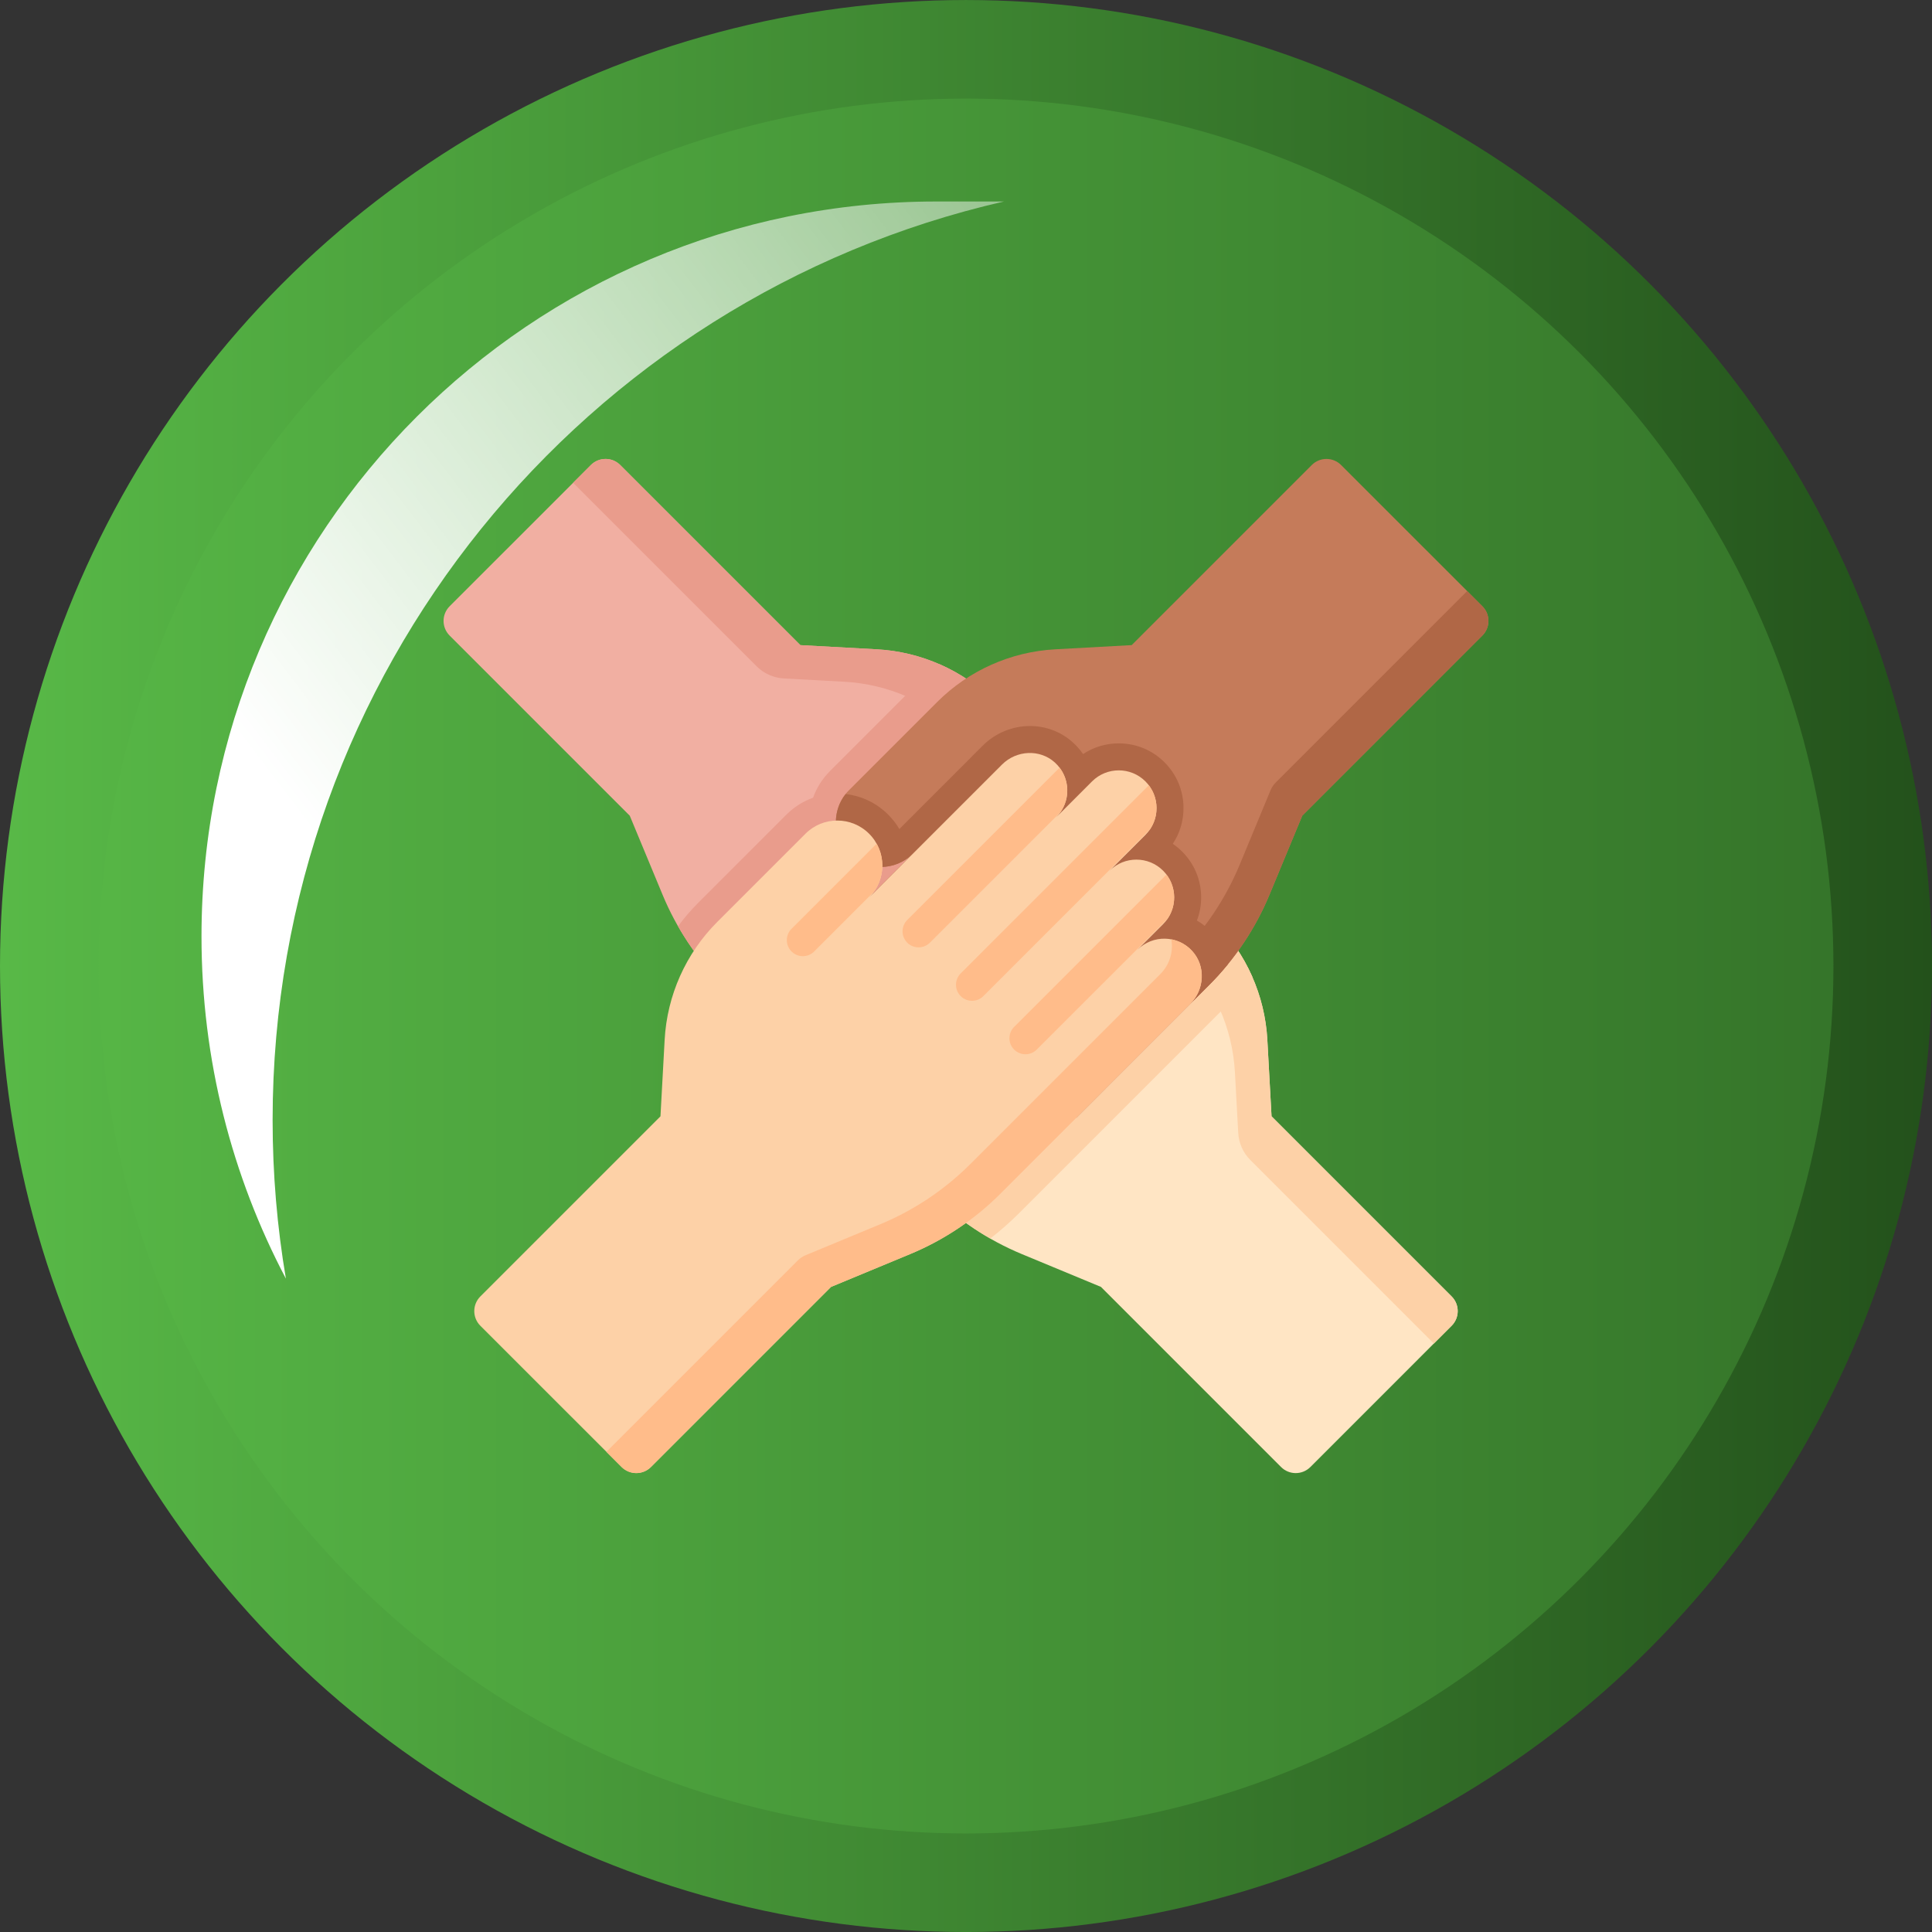 <svg width="98" height="98" viewBox="0 0 98 98" fill="none" xmlns="http://www.w3.org/2000/svg">
<rect x="0" y="0" width="98" height="98" fill="#333333" stroke="none"/>
<circle cx="49" cy="49.001" r="46.5" fill="url(#paint0_linear_801_2149)" stroke="url(#paint1_linear_801_2149)" stroke-width="5"/>
<g style="mix-blend-mode:soft-light">
<path fill-rule="evenodd" clip-rule="evenodd" d="M50.925 10.221C29.679 15.08 13.828 34.097 13.828 56.816C13.828 59.557 14.059 62.243 14.502 64.858C11.768 59.673 10.221 53.766 10.221 47.497C10.221 26.91 26.91 10.221 47.497 10.221H50.925Z" fill="url(#paint2_linear_801_2149)"/>
</g>
<g clip-path="url(#clip0_801_2149)">
<path d="M64.498 56.626L64.285 52.746C64.162 50.489 63.211 48.358 61.613 46.76L57.144 42.291C56.698 41.845 56.113 41.622 55.529 41.621C54.943 41.622 54.359 41.845 53.914 42.291C53.021 43.183 53.021 44.629 53.914 45.521L49.672 41.279L38.827 52.124L47.254 60.551C48.566 61.862 50.123 62.904 51.837 63.615L55.846 65.278L64.981 74.414C65.392 74.825 66.058 74.825 66.469 74.414L73.633 67.249C74.044 66.838 74.044 66.172 73.633 65.761L64.498 56.626Z" fill="#FFE5C4"/>
<path d="M73.633 67.249L72.732 68.15L63.422 58.84C63.056 58.473 62.837 57.984 62.809 57.467L62.641 54.391C62.517 52.134 61.566 50.002 59.968 48.405L55.499 43.935C55.053 43.49 54.467 43.267 53.883 43.267C53.693 43.267 53.501 43.291 53.316 43.338C53.414 42.954 53.613 42.591 53.914 42.29C54.36 41.845 54.943 41.622 55.529 41.621C56.112 41.622 56.698 41.845 57.144 42.29L61.613 46.759C63.211 48.357 64.163 50.489 64.286 52.745L64.499 56.625L73.634 65.761C74.045 66.172 74.045 66.838 73.633 67.249Z" fill="#FDD1A7"/>
<path d="M63.524 49.553C63.145 50.035 62.735 50.496 62.296 50.935L51.714 61.518C51.244 61.987 50.749 62.424 50.229 62.824C49.143 62.203 48.143 61.439 47.254 60.551L38.828 52.124L49.672 41.279L53.913 45.521C53.021 44.628 53.021 43.183 53.913 42.29C54.36 41.845 54.943 41.622 55.529 41.621C56.112 41.622 56.698 41.845 57.144 42.29L61.613 46.76C62.425 47.571 63.069 48.52 63.524 49.553Z" fill="#FDD1A7"/>
<path d="M56.026 47.635L51.7 43.309C52.592 44.201 54.039 44.2 54.931 43.308C55.377 42.862 55.6 42.277 55.6 41.694C55.6 41.108 55.378 40.524 54.931 40.078L50.462 35.609C48.864 34.011 46.733 33.059 44.476 32.936L40.597 32.724L31.461 23.588C31.05 23.177 30.384 23.177 29.973 23.588L22.808 30.752C22.397 31.163 22.397 31.829 22.808 32.24L31.945 41.377L33.608 45.385C34.318 47.099 35.359 48.655 36.671 49.967L45.183 58.479L56.026 47.635Z" fill="#F1AFA2"/>
<path d="M55.6 41.693C55.601 42.278 55.377 42.862 54.931 43.308C54.63 43.609 54.267 43.808 53.883 43.906C53.931 43.72 53.955 43.529 53.955 43.339C53.956 42.753 53.732 42.169 53.286 41.723L48.817 37.254C47.219 35.656 45.087 34.704 42.831 34.581L39.756 34.413C39.238 34.385 38.749 34.166 38.382 33.8L29.071 24.489L29.973 23.587C30.383 23.177 31.05 23.177 31.46 23.587L40.597 32.724L44.476 32.936C46.733 33.059 48.864 34.01 50.462 35.608L54.931 40.078C55.378 40.524 55.601 41.108 55.6 41.693Z" fill="#E99C8C"/>
<path d="M56.026 47.635L45.182 58.479L36.671 49.967C35.78 49.077 35.015 48.073 34.393 46.985C34.703 46.565 35.046 46.166 35.419 45.792L39.889 41.323C40.278 40.934 40.739 40.643 41.243 40.464C41.422 39.96 41.713 39.499 42.101 39.111L46.571 34.641C46.913 34.299 47.276 33.982 47.657 33.694C48.695 34.148 49.647 34.794 50.462 35.608L54.931 40.078C55.377 40.524 55.601 41.108 55.6 41.694C55.601 42.278 55.377 42.862 54.931 43.308C54.039 44.2 52.592 44.201 51.7 43.308L56.026 47.635Z" fill="#E99C8C"/>
<path d="M66.539 23.588L57.404 32.723L53.524 32.936C51.267 33.059 49.136 34.011 47.538 35.609L43.069 40.078C42.623 40.523 42.401 41.109 42.4 41.693C42.401 42.278 42.623 42.862 43.069 43.308C43.961 44.2 45.407 44.2 46.299 43.308L43.753 45.854L54.598 56.699L61.329 49.967C62.641 48.656 63.682 47.099 64.393 45.385L66.056 41.376L75.192 32.24C75.603 31.829 75.603 31.163 75.192 30.752L68.027 23.588C67.617 23.177 66.95 23.177 66.539 23.588Z" fill="#C57B5A"/>
<path d="M62.279 48.915C61.982 49.282 61.664 49.632 61.329 49.967L54.598 56.699L43.753 45.854L46.299 43.308C45.407 44.2 43.961 44.2 43.069 43.308C42.623 42.862 42.4 42.279 42.399 41.692C42.4 41.193 42.563 40.691 42.893 40.278C43.711 40.371 44.465 40.734 45.054 41.323C45.277 41.547 45.467 41.792 45.62 42.053L49.859 37.813C50.487 37.186 51.356 36.826 52.241 36.826C53.056 36.826 53.834 37.124 54.429 37.666C54.624 37.843 54.794 38.039 54.938 38.25C55.47 37.897 56.096 37.707 56.749 37.707C57.626 37.707 58.451 38.049 59.071 38.669C59.692 39.29 60.033 40.115 60.033 40.992C60.033 41.646 59.844 42.27 59.49 42.803C59.66 42.919 59.819 43.05 59.966 43.198C60.586 43.818 60.928 44.644 60.928 45.522C60.928 45.929 60.854 46.325 60.713 46.694C60.998 46.862 61.261 47.071 61.487 47.321C61.909 47.784 62.172 48.337 62.279 48.915Z" fill="#B06746"/>
<path d="M74.421 29.982L64.713 39.69C64.6 39.803 64.51 39.938 64.448 40.086L62.879 43.871C62.167 45.584 61.126 47.141 59.814 48.454L53.083 55.184L54.597 56.699L61.328 49.968C62.641 48.655 63.681 47.099 64.393 45.386L66.056 41.376L75.191 32.24C75.602 31.829 75.602 31.163 75.191 30.752L74.421 29.982Z" fill="#B06746"/>
<path d="M31.531 74.413L24.366 67.249C23.955 66.838 23.955 66.172 24.366 65.761L33.502 56.625L33.714 52.745C33.837 50.489 34.789 48.358 36.387 46.76L40.856 42.291C41.303 41.844 41.886 41.621 42.472 41.622C43.056 41.621 43.64 41.845 44.086 42.291C44.978 43.183 44.979 44.629 44.087 45.522L50.827 38.782C51.556 38.052 52.745 37.985 53.509 38.679C54.324 39.422 54.346 40.684 53.576 41.455L55.392 39.638C55.767 39.263 56.258 39.076 56.749 39.076C57.239 39.076 57.73 39.263 58.104 39.638C58.852 40.386 58.852 41.599 58.103 42.349L56.286 44.165C56.661 43.791 57.151 43.603 57.642 43.604C58.133 43.603 58.623 43.791 58.998 44.165C59.747 44.914 59.746 46.129 58.998 46.877L57.7 48.175C58.47 47.405 59.733 47.427 60.475 48.242C61.17 49.005 61.102 50.194 60.372 50.924L50.745 60.551C49.434 61.863 47.877 62.904 46.164 63.614L42.155 65.278L33.019 74.414C32.608 74.824 31.942 74.824 31.531 74.413Z" fill="#FDD1A7"/>
<path d="M60.374 50.922L50.746 60.55C49.434 61.862 47.877 62.903 46.164 63.614L42.154 65.277L33.019 74.413C32.608 74.824 31.942 74.824 31.53 74.413L30.76 73.643L40.468 63.935C40.582 63.822 40.717 63.731 40.865 63.67L44.65 62.1C46.363 61.389 47.92 60.348 49.232 59.035L58.858 49.409C59.333 48.934 59.528 48.266 59.414 47.646C59.81 47.72 60.188 47.921 60.482 48.248C61.17 49.012 61.101 50.195 60.374 50.922Z" fill="#FFBC8A"/>
<path d="M53.796 41.19L53.794 41.193L47.169 47.817C47.01 47.975 46.802 48.054 46.594 48.054C46.387 48.054 46.178 47.975 46.019 47.817C45.702 47.499 45.702 46.984 46.019 46.667L53.747 38.94C54.251 39.601 54.267 40.512 53.796 41.19Z" fill="#FFBC8A"/>
<path d="M44.331 45.232L41.3 48.263C41.141 48.422 40.933 48.502 40.725 48.502C40.517 48.502 40.309 48.422 40.15 48.263C39.832 47.946 39.832 47.431 40.15 47.113L44.468 42.795C44.893 43.557 44.849 44.511 44.331 45.232Z" fill="#FFBC8A"/>
<path d="M58.323 42.084L58.322 42.085L49.88 50.528C49.722 50.686 49.514 50.765 49.306 50.765C49.097 50.765 48.889 50.686 48.73 50.528C48.413 50.21 48.413 49.695 48.73 49.377L58.275 39.834C58.778 40.494 58.794 41.406 58.323 42.084Z" fill="#FFBC8A"/>
<path d="M59.218 46.612L52.591 53.239C52.433 53.397 52.225 53.477 52.017 53.477C51.808 53.477 51.6 53.397 51.441 53.239C51.124 52.921 51.124 52.406 51.441 52.089L59.169 44.361C59.672 45.023 59.689 45.935 59.218 46.612Z" fill="#FFBC8A"/>
</g>
<defs>
<linearGradient id="paint0_linear_801_2149" x1="1.82539e-07" y1="49.001" x2="98" y2="49.001" gradientUnits="userSpaceOnUse">
<stop stop-color="#58B947"/>
<stop offset="1" stop-color="#337128"/>
</linearGradient>
<linearGradient id="paint1_linear_801_2149" x1="-1.49244e-07" y1="56.001" x2="98" y2="56.001" gradientUnits="userSpaceOnUse">
<stop stop-color="#58B947"/>
<stop offset="1" stop-color="#23511B"/>
</linearGradient>
<linearGradient id="paint2_linear_801_2149" x1="10.221" y1="34.852" x2="58.604" y2="-1.943" gradientUnits="userSpaceOnUse">
<stop stop-color="white"/>
<stop offset="1" stop-color="white" stop-opacity="0.3"/>
</linearGradient>
<clipPath id="clip0_801_2149">
<rect width="53" height="53" fill="white" transform="translate(22.5 22.5)"/>
</clipPath>
</defs>
</svg>
